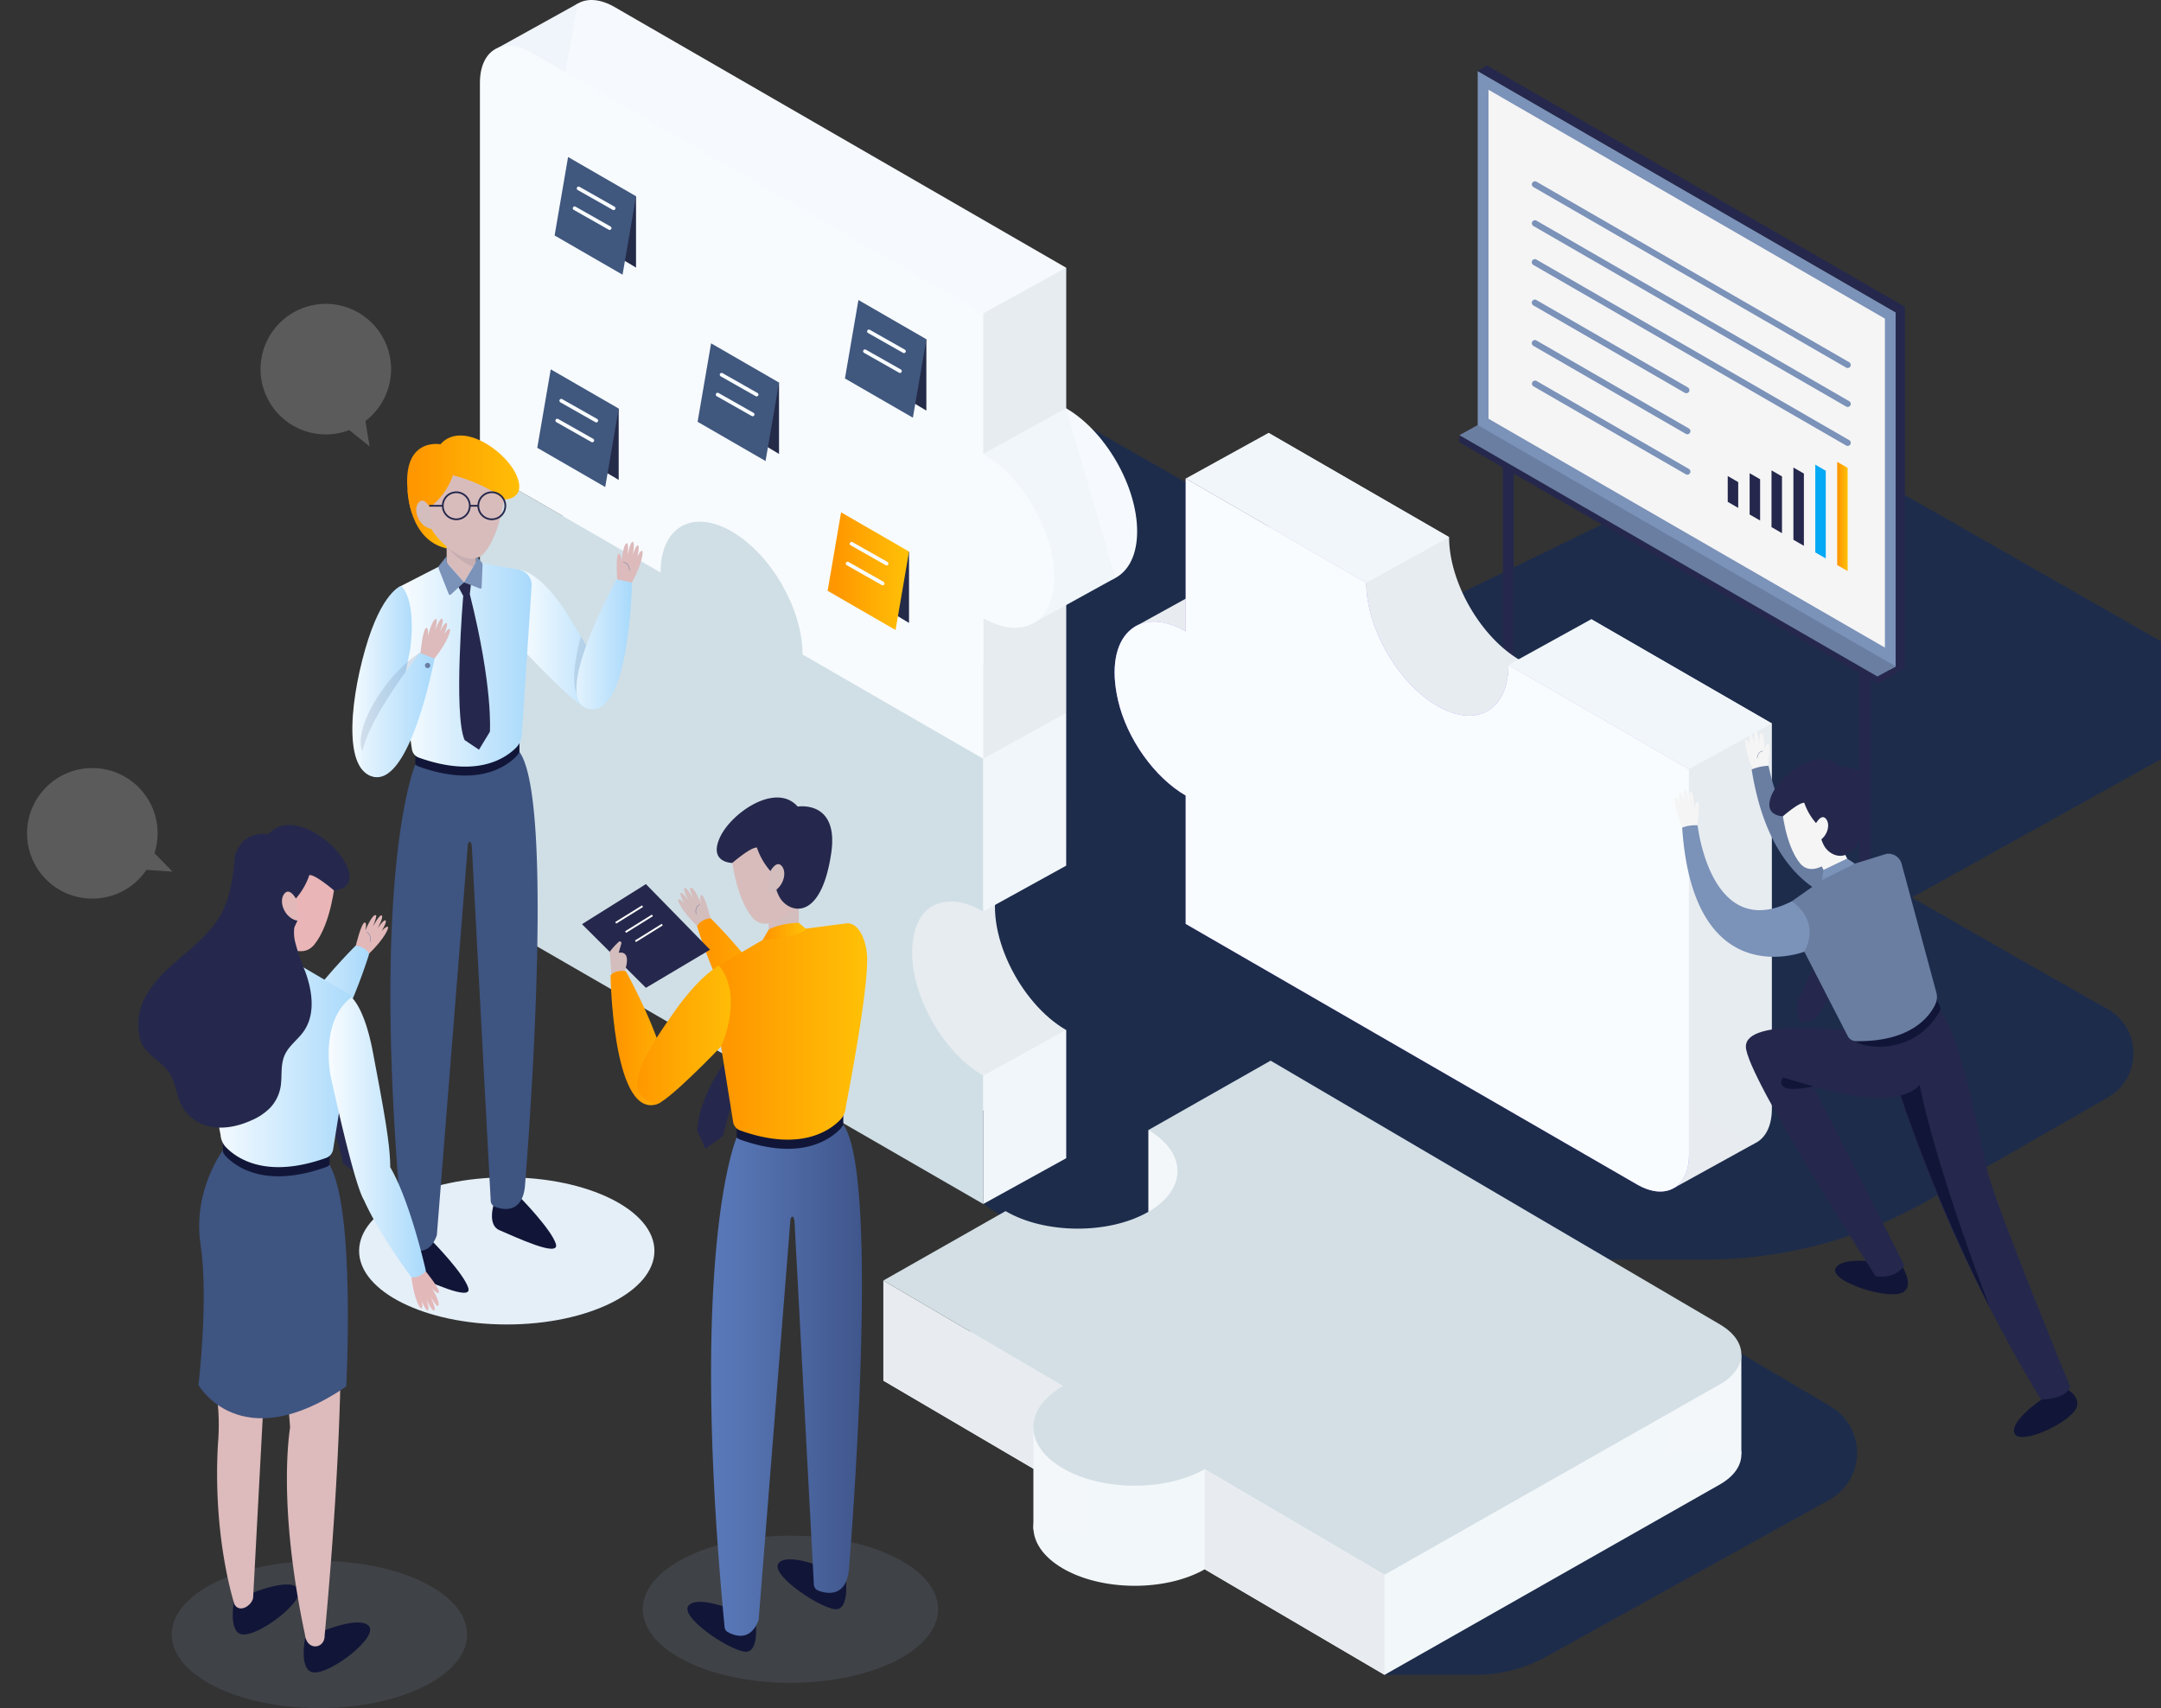 <svg xmlns="http://www.w3.org/2000/svg" xmlns:xlink="http://www.w3.org/1999/xlink" width="586.014" height="463.21" viewBox="0 0 586.014 463.21"><rect x="0" y="0" width="586.014" height="463.21" fill="#333333" stroke="none"/><defs><style>.a{fill:#10295c;opacity:0.6;}.b{fill:#25284c;}.c{fill:#7b92b9;}.d{fill:#f5f5f5;}.ae,.e{fill:#6a7ea2;}.f{fill:url(#a);}.g{fill:#03a9f4;}.h{fill:#e7ecf0;}.i{fill:#e8ecf0;}.j{fill:#a37dee;}.k{fill:#f8fcfe;}.l{fill:#f1f6fa;}.m{fill:#f6fafe;}.n{fill:#f0f6fa;}.o{fill:#d0dfe6;}.p{fill:#eff5fa;}.q{fill:#f7fbfe;}.r{fill:#e6ecf0;}.s{fill:#111638;}.ab,.ah,.aj,.ap,.t{fill:none;}.ah,.t{stroke:#6a7ea2;}.ab,.ah,.aj,.am,.ap,.t{stroke-miterlimit:10;}.t{stroke-width:0.106px;}.u{fill:#f2f7fa;}.v{fill:#f3f7fa;}.w{fill:#d3dfe5;}.x{fill:#e5eff8;}.x,.y{mix-blend-mode:multiply;isolation:isolate;}.y{fill:#71809a;}.ae,.aq,.y{opacity:0.2;}.z{fill:#d8bcbc;}.aa,.an{fill:#242b49;}.aa{opacity:0.1;}.ab{stroke:#25284c;stroke-width:0.474px;}.ac{fill:#d4bdbd;}.ad,.am{fill:url(#d);}.af{fill:#3e5481;}.ag{fill:#ddbabb;}.ah{stroke-width:0.118px;}.ai{fill:url(#i);}.aj{stroke:#fff;stroke-width:0.5px;}.ak{fill:#e3b8b9;}.al{fill:#eab5b7;}.am{stroke:rgba(0,0,0,0);}.ao{fill:#40577e;}.ap{stroke:#f8fcfe;stroke-linecap:round;}.ar{fill:#f9fcfe;}</style><linearGradient id="a" x1="0.002" y1="0.496" x2="0.999" y2="0.496" gradientUnits="objectBoundingBox"><stop offset="0.122" stop-color="#ff9800"/><stop offset="1" stop-color="#ffc107"/></linearGradient><linearGradient id="d" x1="0.005" y1="0.497" x2="1.002" y2="0.497" gradientUnits="objectBoundingBox"><stop offset="0" stop-color="#fff"/><stop offset="1" stop-color="#a8d9fb"/></linearGradient><linearGradient id="i" x1="-0.008" y1="0.5" x2="0.993" y2="0.5" gradientUnits="objectBoundingBox"><stop offset="0" stop-color="#5d7dbe"/><stop offset="0.305" stop-color="#5573b1"/><stop offset="0.872" stop-color="#41588e"/><stop offset="1" stop-color="#3c5185"/></linearGradient></defs><g transform="translate(-9.71)"><path class="a" d="M371.855,260.893,272.17,203.951,170.047,253.606,49.76,184.82l2.711,228.664L97.09,442.845l64.2,98.327h24.592a40.076,40.076,0,0,0,19.416-5.017l76.609-42.433a14.607,14.607,0,0,0,.356-25.351l-67.332-39.8h33.026a122.98,122.98,0,0,0,63.094-17.419l46.4-26.551a13.788,13.788,0,0,0-.044-23.96l-23.691-13.437L304.3,330.379l67.557-37.524Z" transform="translate(223.869 -86.977)"/><g transform="translate(405.466 17.742)"><path class="b" d="M194.69,293.447a1.468,1.468,0,0,0,.744-2.735L98.652,234.273a1.468,1.468,0,0,0-1.485,2.534l96.782,56.439A1.461,1.461,0,0,0,194.69,293.447Z" transform="translate(-84.657 -70.881)"/><g transform="translate(100.414 155.269)"><path class="b" d="M97.934,297.616a1.469,1.469,0,0,0,1.468-1.468v-65.3a1.469,1.469,0,0,0-2.937,0v65.3A1.469,1.469,0,0,0,97.934,297.616Z" transform="translate(-88.352 -229.376)"/><path class="b" d="M93.125,282.837a1.468,1.468,0,0,0,1.468-1.469v-4.206l13.289-7.673V272a1.469,1.469,0,1,0,2.937,0v-5.054a1.469,1.469,0,0,0-2.2-1.272l-16.224,9.368a1.469,1.469,0,0,0-.736,1.272v5.054A1.469,1.469,0,0,0,93.125,282.837Z" transform="translate(-91.656 -204.573)"/></g><g transform="translate(3.671 97.997)"><path class="b" d="M155.278,263.67a1.469,1.469,0,0,0,1.468-1.469V196.9a1.469,1.469,0,0,0-2.937,0v65.3A1.47,1.47,0,0,0,155.278,263.67Z" transform="translate(-145.696 -195.428)"/><path class="b" d="M150.469,248.889a1.469,1.469,0,0,0,1.468-1.469v-4.206l13.289-7.673v2.51a1.469,1.469,0,1,0,2.937,0V233a1.469,1.469,0,0,0-2.2-1.272l-16.226,9.37a1.469,1.469,0,0,0-.734,1.272v5.053A1.47,1.47,0,0,0,150.469,248.889Z" transform="translate(-149 -170.625)"/></g><g transform="translate(4.962)"><path class="c" d="M92.4,138.24l113.363,65.45v97.97L92.4,236.21Z" transform="translate(-92.398 -136.723)"/><path class="d" d="M201.628,203.314,94.138,141.255v89.214l107.489,62.059Z" transform="translate(-91.201 -134.651)"/><path class="b" d="M90.92,138.857l2.494-1.517,113.363,65.45v97.97l-2.494,1.517v-97.97Z" transform="translate(-90.92 -137.341)"/></g><g transform="translate(0 97.538)"><path class="b" d="M92.4,196.773l118.326,64.672-4.962,2.728L92.4,198.722Z" transform="translate(-92.398 -194.045)"/><path class="b" d="M97.36,233.951V235.9L92.4,238.629v-1.949Z" transform="translate(20.966 -168.501)"/><path class="e" d="M97.36,195.156l113.363,65.45-4.962,2.728L92.4,197.884Z" transform="translate(-92.398 -195.156)"/></g><g transform="translate(19.653 31.421)"><g transform="translate(53.113 76.079)"><path class="f" d="M100.125,229.048l2.844,1.642V202.7l-2.844-1.642Z" transform="translate(-70.445 -201.061)"/><path class="g" d="M103.643,225.307l2.844,1.642V203.16l-2.844-1.642Z" transform="translate(-79.9 -200.747)"/><path class="b" d="M107.162,221.566l2.844,1.642V203.617l-2.844-1.642Z" transform="translate(-89.354 -200.433)"/><path class="b" d="M110.68,217.825l2.844,1.642V204.074l-2.844-1.642Z" transform="translate(-98.809 -200.119)"/><path class="b" d="M114.2,214.084l2.844,1.642V204.531l-2.844-1.642Z" transform="translate(-108.263 -199.805)"/><path class="b" d="M117.717,210.343l2.844,1.642v-7l-2.844-1.642Z" transform="translate(-117.717 -199.491)"/></g><path class="c" d="M185.264,206.6a.839.839,0,0,0,.42-1.566l-84.8-48.957a.839.839,0,1,0-.84,1.453l84.8,48.958A.843.843,0,0,0,185.264,206.6Z" transform="translate(-99.627 -155.965)"/><path class="c" d="M185.264,212.862a.839.839,0,0,0,.42-1.566l-84.8-48.957a.839.839,0,1,0-.84,1.453l84.8,48.958A.843.843,0,0,0,185.264,212.862Z" transform="translate(-99.627 -151.663)"/><path class="c" d="M185.264,219.126a.84.84,0,0,0,.42-1.567l-84.8-48.957a.84.84,0,1,0-.84,1.454l84.8,48.957A.845.845,0,0,0,185.264,219.126Z" transform="translate(-99.627 -147.36)"/><path class="c" d="M167.445,200.366a.838.838,0,0,0,.42-1.566L126.82,175.1a.84.84,0,1,0-.84,1.454l41.046,23.7A.837.837,0,0,0,167.445,200.366Z" transform="translate(-125.561 -142.893)"/><path class="c" d="M167.556,207.026a.84.84,0,0,0,.42-1.567L126.66,181.605a.84.84,0,1,0-.84,1.454l41.318,23.853A.834.834,0,0,0,167.556,207.026Z" transform="translate(-125.4 -138.426)"/><path class="c" d="M167.556,213.526a.839.839,0,0,0,.42-1.566L126.66,188.106a.84.84,0,0,0-.84,1.454l41.318,23.855A.832.832,0,0,0,167.556,213.526Z" transform="translate(-125.4 -133.959)"/></g></g><g transform="translate(311.966 117.39)"><path class="h" d="M199.839,258.069c-10.649-6.148-19.281-21.1-19.281-33.394L131.6,196.407v41.431h0c-12.621-7.286-22.409,1.063-18.35,18.689,2.438,10.588,10.028,21.031,18.343,25.832l.007,0V317.17l122.391,70.664c7.784,4.494,14.1.85,14.1-8.137V275.208l-48.963-28.27C219.119,259.233,210.486,264.217,199.839,258.069Z" transform="translate(-89.857 -196.407)"/><path class="i" d="M115.053,327.032l21.862-12.067-20.909-10.689Z" transform="translate(36.691 -122.294)"/><path class="i" d="M201.375,232.592l22.432-12.378v15.181Z" transform="translate(-195.832 -180.05)"/><path class="j" d="M213.15,265.413c-10.649-6.148-19.28-21.1-19.28-33.394l-48.964-28.268v41.431h0c-12.621-7.286-22.408,1.063-18.35,18.691,2.438,10.586,10.028,21.029,18.343,25.831l.007,0v34.809L267.3,395.178c7.784,4.494,14.094.852,14.094-8.137V282.552l-48.964-28.27C232.43,266.579,223.8,271.561,213.15,265.413Z" transform="translate(-125.627 -191.361)"/><path class="k" d="M213.15,265.413c-10.649-6.148-19.28-21.1-19.28-33.394l-48.964-28.268v41.431h0c-12.621-7.286-22.408,1.063-18.35,18.691,2.438,10.586,10.028,21.029,18.343,25.831l.007,0v34.809L267.3,395.178c7.784,4.494,14.094.852,14.094-8.137V282.552l-48.964-28.27C232.43,266.579,223.8,271.561,213.15,265.413Z" transform="translate(-125.627 -191.361)"/><path class="l" d="M164.195,208.8l22.457-12.39,48.963,28.269-22.457,12.39Z" transform="translate(-144.915 -196.407)"/><path class="l" d="M112.315,238.75l22.457-12.39,48.963,28.269-22.457,12.39Z" transform="translate(-5.512 -175.828)"/></g><g transform="translate(139.854)"><path class="h" d="M362.249,359.48C349.63,352.2,339.842,332.542,343.9,319.6c2.438-7.772,10.03-9.449,18.345-4.649l.005,0V273.524l-48.962-28.268v-.007c0-9.6-5.248-21.4-13.2-28.8-13.235-12.329-25.361-8.027-25.361,6.546h0l-48.964-28.268v104.49c0,8.987,6.311,19.917,14.1,24.412l122.391,70.662V359.48Z" transform="translate(-203.307 -80.172)"/><path class="m" d="M350.821,237.532V199.413L228.43,128.749c-7.784-4.494-14.1-.85-14.1,8.137V241.377L263.3,269.645c0-12.3,8.633-17.279,19.28-11.131s19.281,21.1,19.281,33.394l48.962,28.268V282.057c10.649,6.148,19.28,1.164,19.28-11.131S361.47,243.68,350.821,237.532Z" transform="translate(-191.879 -126.824)"/><path class="h" d="M248.22,218.838l-22.457,12.39v38.12l22.457-12.39Z" transform="translate(-89.277 -63.605)"/><path class="n" d="M217.834,204.836l22.457-12.39,13.377,46.01-22.686,12.513Z" transform="translate(-81.348 -81.738)"/><path class="o" d="M375.561,366.825c-12.621-7.286-22.409-26.939-18.35-39.879,2.438-7.774,10.028-9.451,18.343-4.65l.007,0V280.87L326.6,252.6v-.007c0-9.6-5.248-21.4-13.2-28.8-13.237-12.327-25.362-8.025-25.362,6.546h0l-48.964-28.268v104.49c0,8.989,6.31,19.917,14.094,24.412l122.393,70.662V366.825Z" transform="translate(-239.074 -75.126)"/><path class="p" d="M325.78,127.4l-21.532,11.938,17.483,10.248Z" transform="translate(-299.246 -126.429)"/><path class="q" d="M364.132,244.876V206.757L241.74,136.094c-7.784-4.494-14.094-.852-14.094,8.137V248.72l48.964,28.268c0-12.3,8.631-17.279,19.28-11.131s19.28,21.1,19.28,33.394l48.964,28.27V289.4c10.647,6.148,19.28,1.164,19.28-11.131S374.779,251.023,364.132,244.876Z" transform="translate(-227.646 -121.778)"/><path class="l" d="M225.763,339.582l22.457-12.39V292.383l-22.457,12.391Z" transform="translate(-89.276 -13.075)"/><path class="l" d="M225.763,295.251l22.457-12.39.006-41.427-22.457,12.39Z" transform="translate(-89.283 -48.081)"/><path class="r" d="M225.763,220.361l22.457-12.39v-38.12l-22.457,12.39Z" transform="translate(-89.277 -97.262)"/></g><g transform="translate(463.883 198.369)"><path class="s" d="M108.616,330.983s3.178,4.872.516,6.882c-3.484,2.632-19.745-2.585-18.642-6.1s11.627-1.937,11.627-1.937Z" transform="translate(-46.979 -185.957)"/><path class="s" d="M76.239,349.692s4.705,1.9,4.1,5.181c-.8,4.294-15.391,10.964-16.945,7.627s7.276-9.272,7.276-9.272Z" transform="translate(28.766 -172.07)"/><path class="b" d="M79.951,289.286l-15.578,7.293s10.623,44.353,42.9,98.138c0,0,6.917.165,7.961-3.523,0,0-20.351-49.465-22.413-58.463C89.2,316.932,85.478,296.188,79.951,289.286Z" transform="translate(-8.048 -213.573)"/><path class="s" d="M106.4,368.677c-20.218-39.8-29.176-73.365-29.176-73.365l8.931-4.181C82.061,306.072,106.284,368.338,106.4,368.677Z" transform="translate(-20.903 -212.305)"/><path class="b" d="M115.143,292.847s-27.911-3.669-27.8,4.349,35.182,62.241,35.182,62.241,5.356,1,7.764-2.986l-24.606-48.516s40.166,13.2,28.793-14.922Z" transform="translate(-68.073 -211.702)"/><path class="s" d="M85.2,296a4.555,4.555,0,0,0,1.154.611c3.518,1.213,11.933,2.362,22.175-8.361a2.51,2.51,0,0,0,.521-.82l1,1.989a1.245,1.245,0,0,1-.015,1.149c-6.387,11.641-19.31,10.446-22.394,8.609-.38-.226-.8-.361-1.154-.611Z" transform="translate(-38.13 -214.851)"/><path class="b" d="M115.782,272.043s-8.464,27.406-13.345,32.2l-4.093.869L97.52,300.1s3.21-10.185,16.925-29.017Z" transform="translate(-64.515 -226.079)"/><path class="d" d="M118.778,254.484s.975-6.46.118-6.733c-.6-.191-.908,1.96-.908,1.96s.005-4.911-1.076-4.8c-.393.039-.364,3.055-.364,3.055s-.359-3.713-1.061-3.555c-.631.14-.251,3.531-.251,3.531s-.525-2.78-1.127-2.709c-.577.067-.1,2.954-.1,2.954s-.526-1.621-1.076-1.657c-.4-.027-.467,2.956,1.96,8.452Z" transform="translate(-93.612 -244.407)"/><path class="e" d="M126.224,274.28s9.331,4.042,4.95,13.281c0,0-32.9,8.412-40.049-36.636l.238-.1a12.554,12.554,0,0,1,4.342-.9h0S102.773,287.48,126.224,274.28Z" transform="translate(-70.286 -240.617)"/><rect class="d" width="7.101" height="10.028" transform="translate(48.752 38.65) rotate(154.17)"/><path class="e" d="M96.622,270.287l6.522-3.2,9.635-2.989a3.71,3.71,0,0,1,4.142,2.7l9.41,34.883a4.7,4.7,0,0,1-.29,3.251c-1.6,3.359-6.681,10.166-21.507,9.955A2.553,2.553,0,0,1,102.3,313.5L86.3,282.38a4.687,4.687,0,0,1,.8-5.4Z" transform="translate(-55.416 -230.909)"/><path class="d" d="M99.682,260.28s.86,9.7,4.871,14.672,11.777-3.234,12.935-5.628,3.032-17.389-9.016-17.389C100.657,251.936,99.284,256.793,99.682,260.28Z" transform="translate(-70.618 -239.234)"/><path class="b" d="M111.633,268.43a16.359,16.359,0,0,1-5.586-7.72s-.889-.528-5.8,3.631c0,0-5.564.01-3.006-5.866s13.218-13.341,18.387-7.5c0,0,9.787-1.674,7.948,11.02-2.424,16.724-10.266,14.008-12.238,10.193C109.4,268.445,111.633,268.43,111.633,268.43Z" transform="translate(-70.933 -241.351)"/><path class="d" d="M103.5,260.07s1.621-3.194,2.959-1.287-.275,5.755-3.2,6.254Z" transform="translate(-65.354 -234.947)"/><path class="c" d="M107.9,266.205l-2.088-1.365L99.406,267.9l-.434,2.776Z" transform="translate(-59.086 -230.368)"/><path class="d" d="M130.1,263.8s.975-6.461.118-6.733c-.6-.192-.908,1.959-.908,1.959s.005-4.909-1.076-4.8c-.391.04-.364,3.055-.364,3.055s-.359-3.712-1.061-3.555c-.629.14-.251,3.531-.251,3.531s-.523-2.78-1.125-2.709c-.579.068-.106,2.954-.106,2.954s-.526-1.62-1.076-1.657c-.4-.027-.466,2.957,1.96,8.452Z" transform="translate(-124.035 -238.007)"/><path class="c" d="M135.926,280.124s8.066,4.806,3.443,13.647c0,0-30.1,11.826-33.125-33.662l.223-.076a10.261,10.261,0,0,1,3.963-.538h0S113.9,291.321,135.926,280.124Z" transform="translate(-104.248 -234.054)"/><path class="t" d="M115.258,247.541a1.577,1.577,0,0,0-1.105.683,2.323,2.323,0,0,0-.388,1.264" transform="translate(-91.397 -242.254)"/><path class="s" d="M114.361,302.434l-8.294-2.419s-2.937,4.3,6.139,2.829Q113.186,302.687,114.361,302.434Z" transform="translate(-76.749 -206.201)"/></g><g transform="translate(249.251 287.635)"><path class="u" d="M222.231,313.413l-33.149,18.821c10.6,6.224,10.531,16.191-.16,22.261s-27.956,5.945-38.559-.278l-33.149,18.821,48.758,28.623c-10.693,6.07-10.765,16.037-.16,22.261s27.865,6.35,38.558.28l48.758,28.621,90.867-51.589c7.816-4.439,7.868-11.723.116-16.275Z" transform="translate(-117.213 -286.262)"/><rect class="v" width="19.915" height="26.943" transform="translate(212.759 79.801)"/><path class="i" d="M226.23,332.661v27.151l48.758,28.622V361.284Z" transform="translate(-226.23 -273.037)"/><rect class="v" width="14.832" height="27.884" transform="translate(40.693 99.284)"/><rect class="v" width="15.286" height="27.151" transform="translate(71.869 18.821)"/><path class="w" d="M222.231,297.319,189.082,316.14c10.6,6.224,10.531,16.191-.16,22.262s-27.956,5.945-38.559-.28l-33.149,18.821,48.758,28.623c-10.693,6.07-10.765,16.037-.16,22.262s27.865,6.348,38.558.278l48.758,28.623,90.867-51.59c7.816-4.437,7.868-11.723.116-16.273Z" transform="translate(-117.213 -297.319)"/><path class="i" d="M174.569,362.988v27.151l48.758,28.622V391.61Z" transform="translate(-87.413 -252.201)"/></g><ellipse class="x" cx="40.042" cy="19.951" rx="40.042" ry="19.951" transform="translate(107.09 319.276)"/><ellipse class="y" cx="40.042" cy="19.951" rx="40.042" ry="19.951" transform="translate(56.286 423.309)"/><path class="y" d="M40.042,0C62.157,0,80.084,8.932,80.084,19.951S62.157,39.9,40.042,39.9,0,30.969,0,19.951,17.927,0,40.042,0Z" transform="translate(184.023 416.454)"/><g transform="translate(105.264 118.106)"><g transform="translate(0)"><path class="s" d="M322.377,327.82s-2,5.881,1.442,7.335c4.015,1.7,16.545,7.654,15.307,3.715s-9.458-12.341-9.458-12.341Z" transform="translate(-307.694 -107.721)"/><path class="s" d="M308.3,320.742s-2,5.881,1.442,7.337c4.015,1.694,16.545,7.652,15.307,3.713s-9.458-12.339-9.458-12.339Z" transform="translate(-269.871 -112.582)"/><path class="f" d="M324.873,206.118s.28,14.262,11.366,16.014l-5.078-17.365Z" transform="translate(-309.911 -191.378)"/><rect class="z" width="7.966" height="11.249" transform="translate(25.566 28.553)"/><path class="aa" d="M320.6,215.3c1.847,2.19,4.98,4.987,7.966,5.761v-7.307H320.6Z" transform="translate(-295.038 -185.203)"/><path class="z" d="M336.825,209.648s-.965,10.885-5.464,16.462-13.213-3.629-14.512-6.315-3.4-19.507,10.116-19.507C335.731,200.288,337.272,205.736,336.825,209.648Z" transform="translate(-295.411 -194.456)"/><path class="f" d="M319.8,216.285a18.363,18.363,0,0,0,6.269-8.661s8.361,1.916,13.871,6.58c0,0,6.242.013,3.371-6.58s-14.828-14.968-20.626-8.413c0,0-10.21-1.969-8.916,12.361S319.8,216.285,319.8,216.285Z" transform="translate(-298.802 -196.831)"/><path class="ab" d="M328.933,209.618a3.666,3.666,0,1,1-3.666-3.664A3.666,3.666,0,0,1,328.933,209.618Z" transform="translate(-297.085 -190.563)"/><path class="ab" d="M323.222,209.618a3.665,3.665,0,1,1-3.664-3.664A3.665,3.665,0,0,1,323.222,209.618Z" transform="translate(-281.743 -190.563)"/><line class="ab" x1="2.302" transform="translate(31.847 19.056)"/><line class="ab" x1="3.705" transform="translate(20.812 19.056)"/><path class="ac" d="M331.627,209.414s-1.82-3.583-3.32-1.444.309,6.456,3.587,7.016Z" transform="translate(-310.456 -189.646)"/><path class="ad" d="M300.719,218.45s5.846.3,13.574,13.173c8.415,14.016,13.719,21.37,4.989,24.319-2.208.746-16.639-14.7-16.639-14.7S298.006,224.063,300.719,218.45Z" transform="translate(-255.249 -181.977)"/><path class="ae" d="M301.707,229.133c-2.34,8.808-3.266,17.674,2.284,18.154A4.519,4.519,0,0,0,307.6,246C309.636,242.71,306.633,237.3,301.707,229.133Z" transform="translate(-239.735 -174.637)"/><path class="af" d="M317.471,251.1s-12.817,29.252-3.19,129.645a1.613,1.613,0,0,0,.79,1.243c1.687.97,5.94,2.689,8.137-2.983a1.64,1.64,0,0,0,.106-.474l8.349-105.158c.066-1.692.948-1.77,1.118-.083l5.125,96.145a1.824,1.824,0,0,0,1.179,1.613c2.244.842,7.158,1.822,8.074-5.247,0,0,8.707-104-1.459-118.106Z" transform="translate(-300.388 -161.885)"/><path class="s" d="M341.85,245.784a5.273,5.273,0,0,1-.85,1.194c-2.919,2.984-10.78,8.37-26.443,2.768a2.856,2.856,0,0,1-.936-.558v3.219a2.889,2.889,0,0,0,.936.56c15.663,5.6,23.524.214,26.443-2.77a5.227,5.227,0,0,0,.85-1.193Z" transform="translate(-296.537 -163.197)"/><path class="ad" d="M326.839,217.316l4.71,5.336,3.256-5.473,11.658,2.09a4.16,4.16,0,0,1,3.418,4.368l-2.661,40.447a5.282,5.282,0,0,1-1.485,3.347c-2.919,2.984-10.78,8.37-26.443,2.768a2.867,2.867,0,0,1-1.871-2.277l-5.7-38.846a5.26,5.26,0,0,1,2.8-5.446Z" transform="translate(-301.273 -182.85)"/><path class="b" d="M321.426,221.634l1.328,2.472s1.307.2,1.793-.439l.3-2.635-1.868-.609Z" transform="translate(-292.699 -180.622)"/><path class="c" d="M325.283,218.588a2.19,2.19,0,0,1-.548-1.449v-.908l-2,2.515a.917.917,0,0,0-.137.911l2.7,6.821a.373.373,0,0,0,.6.135l3.548-3.31Z" transform="translate(-299.17 -183.502)"/><path class="c" d="M323.235,216.473c-.142.052-.287.1-.432.14l0,1.051-3.256,5.473,4.349,1.7a.311.311,0,0,0,.425-.277l.256-6.085a1.185,1.185,0,0,0-.305-.847Z" transform="translate(-289.274 -183.335)"/><path class="ad" d="M344.181,221s-5.274,1.48-9.771,17.2-5.827,34.6,3.389,34.6c2.331,0,8.811-34.6,8.811-34.6S348.545,225.453,344.181,221Z" transform="translate(-330.933 -180.223)"/><path class="ae" d="M345.74,231.648c-11.6,7.566-21.179,26.278-13.368,29.188a4.56,4.56,0,0,0,4.024-.395C338.329,253.863,344.443,238.2,345.74,231.648Z" transform="translate(-327.275 -172.909)"/><path class="ad" d="M343.324,231.648s-23.885,29.7-13.368,33.621,17.171-31.86,17.171-31.86S346.321,231.719,343.324,231.648Z" transform="translate(-324.859 -172.909)"/><path class="ag" d="M324.766,235.616s.663-6.775,1.6-6.833c.66-.039.417,2.212.417,2.212s1.248-4.962,2.311-4.574c.388.14-.41,3.178-.41,3.178s1.311-3.658,1.979-3.32c.6.3-.646,3.632-.646,3.632s1.237-2.676,1.829-2.45c.565.216-.648,3.01-.648,3.01s.945-1.5,1.51-1.4c.415.076-.283,3.106-4.137,8.039Z" transform="translate(-306.301 -176.613)"/><path class="ad" d="M306.549,219.841s-18.537,33.3-7.511,35.393,11.556-34.3,11.556-34.3S309.516,219.405,306.549,219.841Z" transform="translate(-234.773 -181.075)"/><path class="ag" d="M293.951,224.119s-.488-6.79.425-7c.643-.15.784,2.109.784,2.109s.393-5.1,1.507-4.9c.4.074.132,3.2.132,3.2s.675-3.826,1.39-3.605c.643.2-.025,3.688-.025,3.688s.769-2.846,1.39-2.723c.594.116-.13,3.077-.13,3.077s.678-1.64,1.252-1.633c.422.005.245,3.109-2.723,8.619Z" transform="translate(-222.132 -185.093)"/><path class="e" d="M329.387,234.09a.714.714,0,1,1-.714-.714A.714.714,0,0,1,329.387,234.09Z" transform="translate(-308.267 -171.722)"/><path class="ah" d="M295.931,217.21a1.77,1.77,0,0,1,1.242.766,2.611,2.611,0,0,1,.434,1.417" transform="translate(-222.451 -182.829)"/><path class="b" d="M319.437,222.785s-2.687,32.066.38,39.1l3.9,2.62,2.959-4.869s.931-11.944-5.441-37.292Z" transform="translate(-289.382 -179.3)"/></g></g><g transform="translate(167.532 216.269)"><path class="b" d="M287.837,293.682S276,306.274,275.23,318.794l2.306,4.93,4.766-3.479s3.383-16.451,9.532-21.368Z" transform="translate(-244.023 -228.452)"/><path class="s" d="M279.655,383.616s.817,7.789-2.994,7.386c-4.439-.472-18.193-9.731-15.131-12.648s14.541,2.362,14.541,2.362Z" transform="translate(-208.062 -170.882)"/><path class="s" d="M294.144,390.45s.818,7.791-2.993,7.386c-4.44-.471-18.195-9.729-15.133-12.648s14.541,2.362,14.541,2.362Z" transform="translate(-246.994 -166.186)"/><rect class="ac" width="8.161" height="11.525" transform="translate(50.635 30.056)"/><path class="ai" d="M265.51,311.087s-13.129,29.967-3.268,132.815a1.654,1.654,0,0,0,.81,1.274c1.728.994,6.085,2.755,8.336-3.055a1.717,1.717,0,0,0,.108-.486l8.553-107.729c.067-1.734.972-1.812,1.147-.086l5.25,98.5a1.865,1.865,0,0,0,1.206,1.652c2.3.864,7.334,1.868,8.273-5.375,0,0,8.919-106.546-1.5-120.994Z" transform="translate(-223.566 -218.89)"/><path class="s" d="M290.486,305.645a5.384,5.384,0,0,1-.871,1.223c-2.989,3.057-11.043,8.574-27.089,2.836a2.94,2.94,0,0,1-.96-.572v3.3a2.941,2.941,0,0,0,.96.572c16.046,5.738,24.1.221,27.089-2.836a5.349,5.349,0,0,0,.871-1.223Z" transform="translate(-219.622 -220.233)"/><path class="ac" d="M291.716,278.062s-1.582-6.622-2.517-6.549c-.658.051-.11,2.247-.11,2.247s-1.913-4.746-2.915-4.216c-.364.192.842,3.092.842,3.092s-1.8-3.443-2.414-3.018c-.553.383,1.137,3.509,1.137,3.509s-1.593-2.48-2.148-2.176c-.531.29,1.053,2.893,1.053,2.893s-1.14-1.358-1.687-1.179c-.4.133.707,3.038,5.2,7.4Z" transform="translate(-256.812 -245.065)"/><path class="ah" d="M285.7,272.247a1.77,1.77,0,0,0-.952,1.105,2.61,2.61,0,0,0,.014,1.483" transform="translate(-253.781 -243.179)"/><g transform="translate(31.207 32.725)"><path class="f" d="M274.873,274.415s27.71,27.511,17.449,32.7-21.12-30.473-21.12-30.473S271.828,274.83,274.873,274.415Z" transform="translate(-271.202 -274.415)"/></g><path class="f" d="M273.436,278.8l8.16-1.857,12.872-1.677c3.151-.415,5.419,4.145,5.645,9.029.43,9.279-5.8,40.856-5.8,40.856a5.383,5.383,0,0,1-1.5,3.4c-2.969,3.052-11.023,8.616-27.114,2.863a2.937,2.937,0,0,1-1.917-2.333L257.8,291.746a5.15,5.15,0,0,1,2.127-5.031Z" transform="translate(-222.801 -241.124)"/><path class="z" d="M266.935,268.146s.989,11.151,5.6,16.866,13.537-3.718,14.866-6.468,3.484-19.987-10.362-19.987C268.055,258.557,266.477,264.139,266.935,268.146Z" transform="translate(-226.455 -252.585)"/><path class="b" d="M280.626,277.522a18.817,18.817,0,0,1-6.382-8.9s-1.019-.612-6.684,4.142c0,0-6.394-.015-3.425-6.757s15.259-15.266,21.169-8.526c0,0,11.258-1.873,9.078,12.705-2.871,19.209-11.868,16.047-14.116,11.654C278.06,277.527,280.626,277.522,280.626,277.522Z" transform="translate(-226.805 -255.017)"/><path class="ac" d="M271.322,267.905s1.864-3.669,3.4-1.48-.317,6.615-3.674,7.19Z" transform="translate(-220.405 -247.658)"/><path class="b" d="M282.986,279.807l17.336,17.263,17.391-10.337-17.391-17.795Z" transform="translate(-282.986 -245.453)"/><line class="aj" x1="7.274" y2="4.52" transform="translate(9.148 29.469)"/><line class="aj" x1="7.274" y2="4.52" transform="translate(11.822 31.971)"/><line class="aj" x1="7.274" y2="4.52" transform="translate(14.496 34.473)"/><path class="ac" d="M296.342,280.948a22.194,22.194,0,0,1,2.434-2.669.429.429,0,0,1,.719.42l-.724,2.549s3.685-1.026,1.618,5.051l-3.583.968Z" transform="translate(-288.821 -239.125)"/><path class="f" d="M293.98,282.965s18.991,34.117,7.695,36.258-11.84-35.136-11.84-35.136S290.94,282.52,293.98,282.965Z" transform="translate(-282.089 -235.87)"/><path class="f" d="M301.793,282.041s-5.1,2.553-12.187,12.651c-9.625,13.707-14.057,21.893-5.112,24.913,2.262.764,17.886-15.622,17.886-15.622S308.735,290.4,301.793,282.041Z" transform="translate(-264.671 -236.45)"/><path class="f" d="M267.563,279.817l1.652-2.824s2.8-1.714,8.16-1.829l1.95,1.662S278.91,278.764,267.563,279.817Z" transform="translate(-218.579 -241.175)"/></g><g transform="translate(47.171 223.723)"><path class="b" d="M341.774,298.1s11.836,12.594,12.606,25.112l-2.306,4.93-4.766-3.479s-3.383-16.449-9.532-21.368Z" transform="translate(-291.726 -232.871)"/><path class="s" d="M349.393,385.817s-1.679,8.509,2.085,9.228c4.464.852,18.195-9.729,15.131-12.648s-14.541,2.364-14.541,2.364Z" transform="translate(-323.368 -175.558)"/><path class="s" d="M337.99,391.918s-1.679,8.51,2.085,9.228c4.464.852,18.195-9.731,15.133-12.648s-14.542,2.362-14.542,2.362Z" transform="translate(-292.726 -171.366)"/><rect class="d" width="8.161" height="11.525" transform="translate(35.065 30.056)"/><path class="ag" d="M369.316,442.83c.51,4.577,5.365,3.9,5.338.381C383.845,344.186,376,315.5,376,315.5l-28.92-3.485c-8.381,11.626-3.668,51.958-1.507,67.266a59.783,59.783,0,0,1,.16,11.823c-1.476,25.677,4.479,43.57,4.479,43.57,1.517,2.595,5.007.01,5.068-2l5.032-94.435c.175-1.728,1.08-1.65,1.147.086l3.835,48.294C365.336,386.776,361.609,406.481,369.316,442.83Z" transform="translate(-324.088 -223.308)"/><path class="af" d="M348.053,311.517s-8.538,11.111-6.3,25.858-.562,38.148-.562,38.148,11.3,20.02,40.081.407c0,0,2.548-47.941-4.525-60.08Z" transform="translate(-324.833 -223.653)"/><path class="s" d="M344.14,310.064a5.333,5.333,0,0,0,.871,1.221c2.989,3.059,11.043,8.575,27.089,2.838a2.972,2.972,0,0,0,.96-.574v3.3a2.966,2.966,0,0,1-.96.572c-16.046,5.738-24.1.221-27.089-2.838a5.333,5.333,0,0,1-.871-1.221Z" transform="translate(-321.142 -224.651)"/><path class="ak" d="M334.73,282.48s1.582-6.622,2.517-6.549c.658.051.11,2.247.11,2.247s1.913-4.744,2.915-4.216c.364.192-.842,3.094-.842,3.094s1.8-3.445,2.414-3.02c.553.383-1.137,3.509-1.137,3.509s1.593-2.48,2.148-2.176c.531.292-1.053,2.893-1.053,2.893s1.14-1.358,1.687-1.178c.4.132-.705,3.037-5.2,7.4Z" transform="translate(-275.773 -249.483)"/><path class="ak" d="M330.306,331.076s4.312,5.269,3.69,5.969c-.44.493-1.856-1.272-1.856-1.272s2.617,4.395,1.589,4.872c-.373.174-1.952-2.542-1.952-2.542s1.653,3.516.94,3.749c-.638.209-2.1-3.03-2.1-3.03s1.01,2.768.434,3.027c-.553.246-1.667-2.59-1.667-2.59s.391,1.731-.083,2.056c-.348.24-1.991-2.4-2.741-8.616Z" transform="translate(-252.474 -210.214)"/><path class="ah" d="M337.575,276.666a1.767,1.767,0,0,1,.952,1.1,2.625,2.625,0,0,1-.012,1.483" transform="translate(-275.635 -247.597)"/><g transform="translate(39.254 32.725)"><path class="ad" d="M357.5,278.833s-27.71,27.511-17.449,32.7,21.12-30.475,21.12-30.475S360.55,279.248,357.5,278.833Z" transform="translate(-337.776 -278.833)"/></g><path class="ad" d="M366.681,283.217l-8.16-1.856-12.872-1.679c-3.151-.413-5.419,4.147-5.645,9.031-.43,9.279,5.8,40.854,5.8,40.854a5.379,5.379,0,0,0,1.5,3.4c2.971,3.053,11.023,8.616,27.114,2.863a2.935,2.935,0,0,0,1.917-2.333l5.992-37.336a5.151,5.151,0,0,0-2.127-5.031Z" transform="translate(-323.456 -245.543)"/><path class="al" d="M364.676,272.566s-.989,11.151-5.6,16.864-13.535-3.718-14.866-6.468-3.484-19.987,10.362-19.987C363.556,262.975,365.133,268.557,364.676,272.566Z" transform="translate(-311.295 -257.004)"/><path class="b" d="M354.975,281.94a18.806,18.806,0,0,0,6.382-8.9s1.019-.611,6.684,4.142c0,0,6.394-.015,3.425-6.757S356.207,255.156,350.3,261.9c0,0-11.258-1.874-9.078,12.705,2.871,19.209,11.868,16.046,14.116,11.653C357.541,281.945,354.975,281.94,354.975,281.94Z" transform="translate(-314.935 -259.436)"/><path class="b" d="M373.362,263.932c-.533,5.716-1.12,11.615-3.889,16.643-2.35,4.27-6.094,7.573-9.8,10.741s-7.506,6.375-10.043,10.536a15.751,15.751,0,0,0-2.028,12.719c1.232,4.02,5.439,5.507,7.72,8.81,1.915,2.774,2.041,6.3,3.575,9.22a11.141,11.141,0,0,0,7.067,5.388c3.907,1,8.093.125,11.769-1.537a15.874,15.874,0,0,0,5.078-3.394,11.011,11.011,0,0,0,2.882-5.96c.41-2.848-.118-5.746,1.113-8.435,1.2-2.622,3.739-4.236,5.3-6.623,3.025-4.629,2.126-10.789.223-15.981a57.8,57.8,0,0,1-2.657-7.722,10.664,10.664,0,0,1-.3-4.127c.049-.241.857-1.916.864-1.91-.176-.167-4.715-4.481-6.114-6.192C380.692,271.912,376.884,268.047,373.362,263.932Z" transform="translate(-347.024 -256.346)"/><path class="ak" d="M353.244,272.325s-1.864-3.671-3.4-1.479.317,6.613,3.676,7.189Z" transform="translate(-310.3 -252.076)"/><path class="am" d="M22.424,75.908s-8.45-11.138-12.854-20.9C6.7,50.27.511,21.207.511,21.207S-2.516,6.518,6.175,0c0,0,3.494,2.633,5.789,14.757,2.78,14.7,4.729,24.815,4.727,31.315,5.492,9.385,9.673,28.133,9.673,28.133a4.726,4.726,0,0,1-3.41,1.76A2.086,2.086,0,0,1,22.424,75.908Z" transform="translate(51.67 46.732)"/></g><g transform="translate(198.883 93.108)"><path class="an" d="M286.206,188.32v19.351L271.9,199.125Z" transform="translate(-264.124 -177.681)"/><path class="ao" d="M290.325,213.931,271.9,203.292l3.654-21.278,18.428,10.639Z" transform="translate(-271.898 -182.014)"/><line class="ap" x2="9.5" y2="5.384" transform="translate(6.507 8.514)"/><line class="ap" x2="9.5" y2="5.383" transform="translate(5.427 13.897)"/></g><g transform="translate(155.404 100.159)"><path class="an" d="M286.206,188.32v19.351L271.9,199.125Z" transform="translate(-264.124 -177.681)"/><path class="ao" d="M290.325,213.931,271.9,203.292l3.654-21.278,18.428,10.639Z" transform="translate(-271.898 -182.014)"/><line class="ap" x2="9.5" y2="5.384" transform="translate(6.507 8.514)"/><line class="ap" x2="9.5" y2="5.383" transform="translate(5.427 13.897)"/></g><g transform="translate(160.105 42.579)"><path class="an" d="M286.206,188.32v19.351L271.9,199.125Z" transform="translate(-264.124 -177.681)"/><path class="ao" d="M290.325,213.931,271.9,203.292l3.654-21.278,18.428,10.639Z" transform="translate(-271.898 -182.014)"/><line class="ap" x2="9.5" y2="5.384" transform="translate(6.507 8.514)"/><line class="ap" x2="9.5" y2="5.383" transform="translate(5.427 13.897)"/></g><g transform="translate(234.136 138.937)"><path class="an" d="M286.206,188.32v19.351L271.9,199.125Z" transform="translate(-264.124 -177.681)"/><path class="f" d="M290.325,213.931,271.9,203.292l3.654-21.278,18.428,10.639Z" transform="translate(-271.898 -182.014)"/><line class="ap" x2="9.5" y2="5.384" transform="translate(6.507 8.514)"/><line class="ap" x2="9.5" y2="5.383" transform="translate(5.427 13.897)"/></g><g transform="translate(238.837 81.357)"><path class="an" d="M286.206,188.32v19.351L271.9,199.125Z" transform="translate(-264.124 -177.681)"/><path class="ao" d="M290.325,213.931,271.9,203.292l3.654-21.278,18.428,10.639Z" transform="translate(-271.898 -182.014)"/><line class="ap" x2="9.5" y2="5.384" transform="translate(6.507 8.514)"/><line class="ap" x2="9.5" y2="5.383" transform="translate(5.427 13.897)"/></g><g class="aq" transform="translate(80.363 82.402)"><g transform="translate(0)"><path class="ar" d="M350.376,211.005a17.7,17.7,0,1,0-16.054-19.212A17.7,17.7,0,0,0,350.376,211.005Z" transform="translate(-334.25 -175.668)"/><path class="ar" d="M337.707,197.089l7.026,5.641-1.681-10.175Z" transform="translate(-315.156 -164.065)"/></g></g><g class="aq" transform="translate(9.71 200.953)"><g transform="translate(0 0)"><ellipse class="ar" cx="17.704" cy="17.704" rx="17.704" ry="17.704" transform="translate(24.831 50.073) rotate(-134.53)"/><path class="ar" d="M369.393,269.336l8.99.6-7.207-7.377Z" transform="translate(-331.608 -234.519)"/></g></g></g></svg>